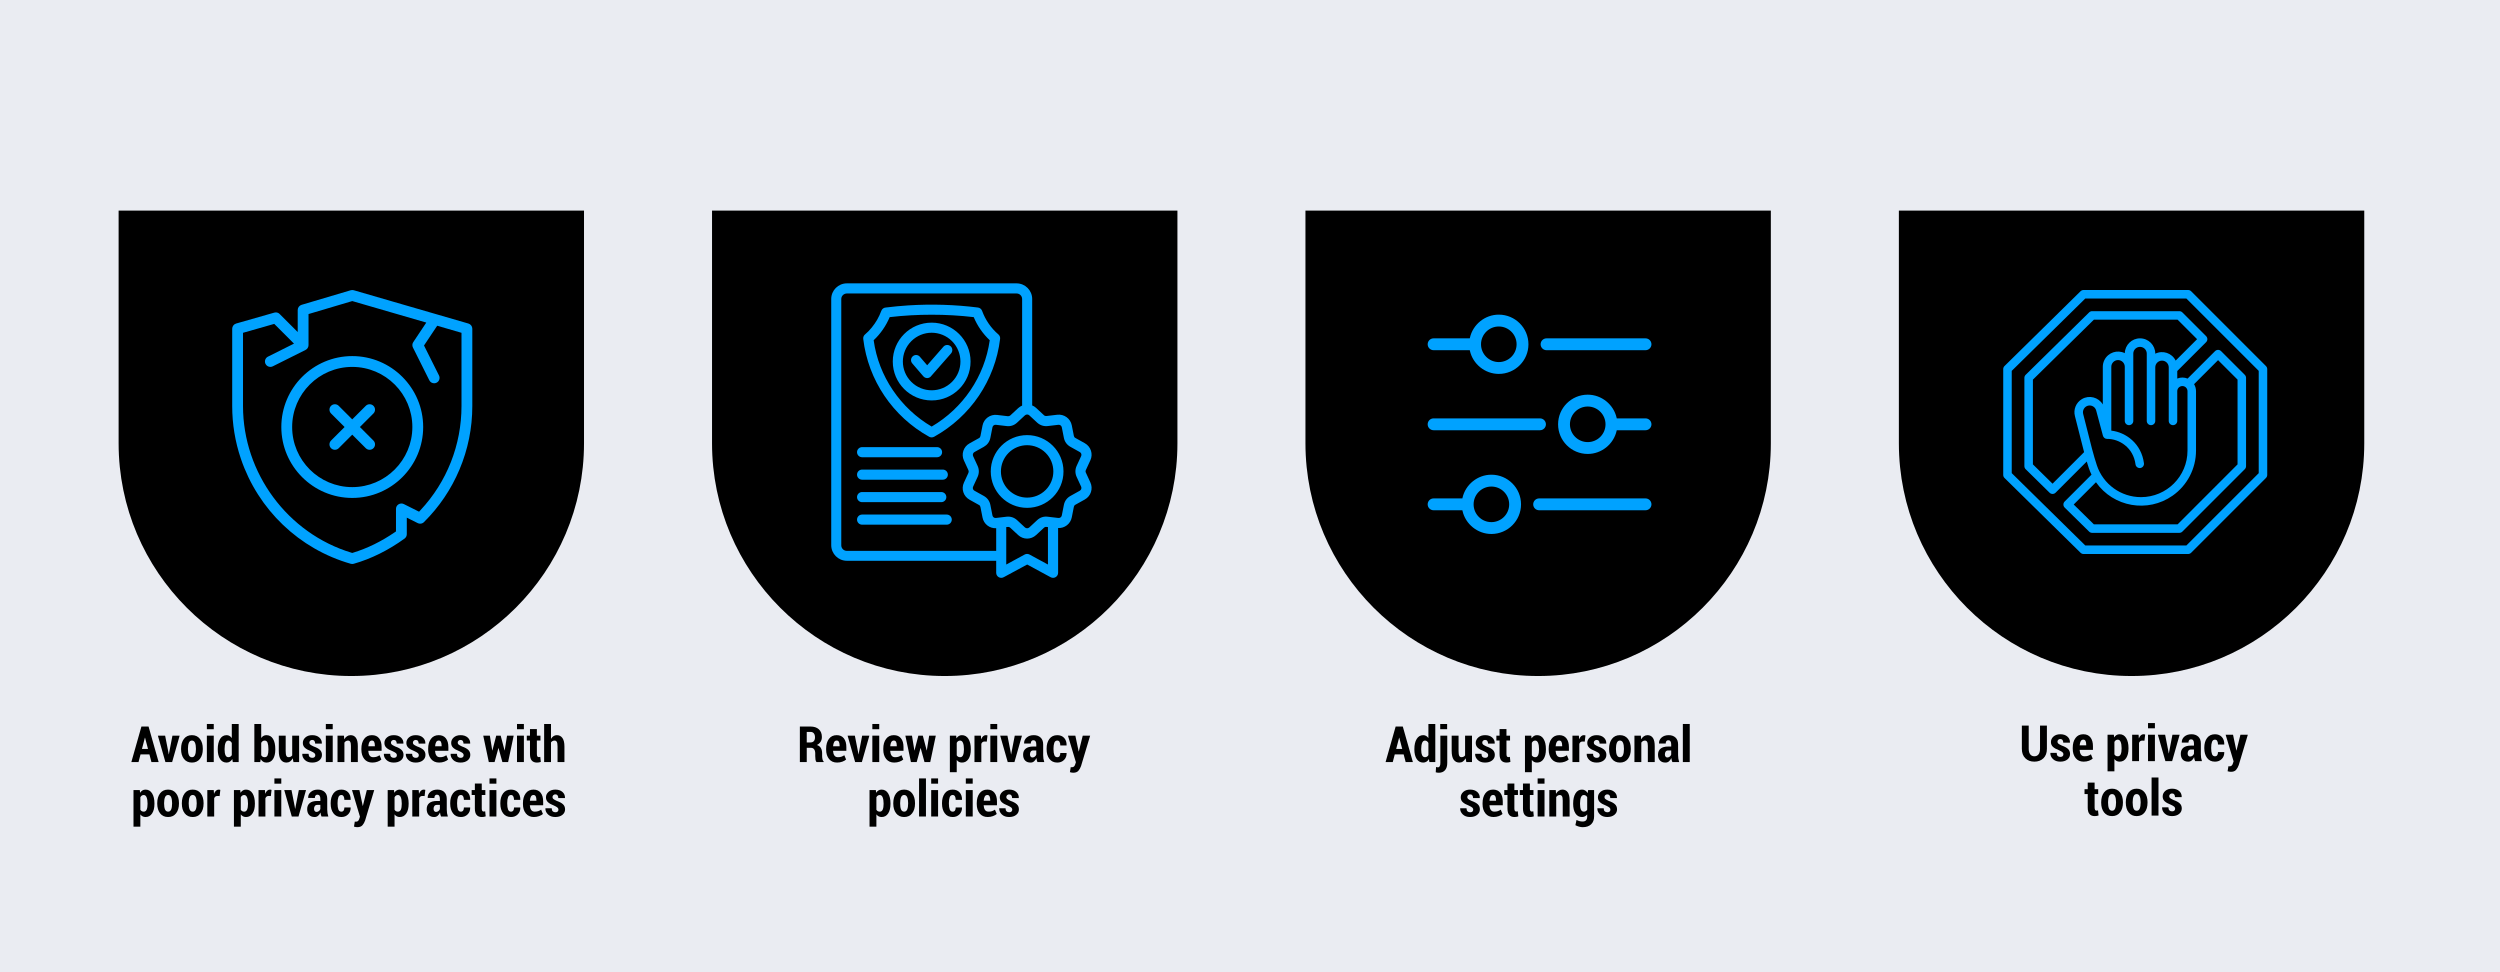 <?xml version="1.0" encoding="UTF-8"?>
<svg id="Layer_1" xmlns="http://www.w3.org/2000/svg" version="1.1" viewBox="0 0 900 350">
  <!-- Generator: Adobe Illustrator 29.6.1, SVG Export Plug-In . SVG Version: 2.1.1 Build 9)  -->
  <defs>
    <style>
      .st0 {
        fill: none;
        stroke: #000;
        stroke-miterlimit: 10;
        stroke-width: .1px;
      }

      .st1 {
        fill: #eaecf2;
      }

      .st2 {
        fill: #00a2ff;
      }

      .st3 {
        display: none;
      }
    </style>
  </defs>
  <rect class="st1" x="0" width="900" height="350"/>
  <g id="Layer_11" data-name="Layer_1" class="st3">
    <g>
      <path class="st0" d="M426.906,217.895h128v128h-128v-128Z"/>
      <path class="st0" d="M426.906,341.895h128"/>
      <path class="st0" d="M426.906,337.895h128"/>
      <path class="st0" d="M426.906,333.895h128"/>
      <path class="st0" d="M426.906,329.895h128"/>
      <path class="st0" d="M426.906,325.895h128"/>
      <path class="st0" d="M426.906,321.895h128"/>
      <path class="st0" d="M426.906,317.895h128"/>
      <path class="st0" d="M426.906,313.895h128"/>
      <path class="st0" d="M426.906,309.895h128"/>
      <path class="st0" d="M426.906,305.895h128"/>
      <path class="st0" d="M426.906,301.895h128"/>
      <path class="st0" d="M426.906,297.895h128"/>
      <path class="st0" d="M426.906,293.895h128"/>
      <path class="st0" d="M426.906,289.895h128"/>
      <path class="st0" d="M426.906,285.895h128"/>
      <path class="st0" d="M426.906,281.895h128"/>
      <path class="st0" d="M426.906,277.895h128"/>
      <path class="st0" d="M426.906,273.895h128"/>
      <path class="st0" d="M426.906,269.895h128"/>
      <path class="st0" d="M426.906,265.895h128"/>
      <path class="st0" d="M426.906,261.895h128"/>
      <path class="st0" d="M426.906,257.895h128"/>
      <path class="st0" d="M426.906,253.895h128"/>
      <path class="st0" d="M426.906,249.895h128"/>
      <path class="st0" d="M426.906,245.895h128"/>
      <path class="st0" d="M426.906,241.895h128"/>
      <path class="st0" d="M426.906,237.895h128"/>
      <path class="st0" d="M426.906,233.895h128"/>
      <path class="st0" d="M426.906,229.895h128"/>
      <path class="st0" d="M426.906,225.895h128"/>
      <path class="st0" d="M426.906,221.895h128"/>
      <path class="st0" d="M550.906,217.895v128"/>
      <path class="st0" d="M546.906,217.895v128"/>
      <path class="st0" d="M542.906,217.895v128"/>
      <path class="st0" d="M538.906,217.895v128"/>
      <path class="st0" d="M534.906,217.895v128"/>
      <path class="st0" d="M530.906,217.895v128"/>
      <path class="st0" d="M526.906,217.895v128"/>
      <path class="st0" d="M522.906,217.895v128"/>
      <path class="st0" d="M518.906,217.895v128"/>
      <path class="st0" d="M514.906,217.895v128"/>
      <path class="st0" d="M510.906,217.895v128"/>
      <path class="st0" d="M506.906,217.895v128"/>
      <path class="st0" d="M502.906,217.895v128"/>
      <path class="st0" d="M498.906,217.895v128"/>
      <path class="st0" d="M494.906,217.895v128"/>
      <path class="st0" d="M490.906,217.895v128"/>
      <path class="st0" d="M486.906,217.895v128"/>
      <path class="st0" d="M482.906,217.895v128"/>
      <path class="st0" d="M478.906,217.895v128"/>
      <path class="st0" d="M474.906,217.895v128"/>
      <path class="st0" d="M470.906,217.895v128"/>
      <path class="st0" d="M466.906,217.895v128"/>
      <path class="st0" d="M462.906,217.895v128"/>
      <path class="st0" d="M458.906,217.895v128"/>
      <path class="st0" d="M454.906,217.895v128"/>
      <path class="st0" d="M450.906,217.895v128"/>
      <path class="st0" d="M446.906,217.895v128"/>
      <path class="st0" d="M442.906,217.895v128"/>
      <path class="st0" d="M438.906,217.895v128"/>
      <path class="st0" d="M434.906,217.895v128"/>
      <path class="st0" d="M430.906,217.895v128"/>
    </g>
  </g>
  <g>
    <path d="M53.791,271.574h-3.199l-.721,2.769h-2.584l3.63-12.797h2.566l3.63,12.797h-2.593l-.729-2.769ZM51.102,269.623h2.18l-1.063-4.061h-.053l-1.063,4.061Z"/>
    <path d="M60.62,270.827l.114.721h.053l.132-.721,1.16-5.994h2.593l-2.707,9.51h-2.417l-2.716-9.51h2.61l1.178,5.994Z"/>
    <path d="M65.19,269.5c0-1.43.341-2.594,1.024-3.494s1.642-1.349,2.878-1.349,2.191.45,2.883,1.349,1.037,2.064,1.037,3.494v.202c0,1.43-.344,2.591-1.033,3.485s-1.645,1.34-2.87,1.34c-1.242,0-2.206-.445-2.892-1.336s-1.028-2.054-1.028-3.489v-.202ZM67.66,269.702c0,.885.11,1.588.33,2.109s.593.782,1.121.782c.504,0,.867-.261,1.09-.782s.334-1.225.334-2.109v-.202c0-.873-.111-1.575-.334-2.105s-.592-.795-1.107-.795-.883.267-1.103.8-.33,1.233-.33,2.101v.202Z"/>
    <path d="M76.95,262.521h-2.479v-1.89h2.479v1.89ZM76.95,274.343h-2.479v-9.51h2.479v9.51Z"/>
    <path d="M78.392,269.641c0-1.494.278-2.698.835-3.612s1.345-1.371,2.364-1.371c.381,0,.725.091,1.033.272s.582.439.822.773v-5.071h2.479v13.711h-2.118l-.185-1.072c-.252.41-.548.722-.888.936s-.727.321-1.16.321c-1.008,0-1.79-.429-2.347-1.288s-.835-1.997-.835-3.415v-.185ZM80.853,269.825c0,.861.105,1.537.316,2.026s.56.734,1.046.734c.27,0,.508-.063.716-.189s.379-.312.514-.558v-4.368c-.135-.27-.308-.48-.519-.633s-.445-.229-.703-.229c-.48,0-.829.278-1.046.835s-.325,1.289-.325,2.197v.185Z"/>
    <path d="M99.107,269.825c0,1.436-.271,2.578-.813,3.428s-1.334,1.274-2.377,1.274c-.457,0-.855-.107-1.195-.321s-.63-.523-.87-.927l-.167,1.063h-2.118v-13.711h2.47v5.045c.229-.328.498-.58.809-.756s.665-.264,1.063-.264c1.049,0,1.844.451,2.386,1.354s.813,2.112.813,3.63v.185ZM96.629,269.641c0-.955-.097-1.699-.29-2.232s-.548-.8-1.063-.8c-.287,0-.535.073-.743.22s-.374.352-.497.615v4.421c.123.24.287.42.492.541s.457.18.756.18c.521,0,.876-.234,1.063-.703s.281-1.154.281-2.057v-.185Z"/>
    <path d="M105.374,272.989c-.252.492-.567.872-.945,1.138s-.816.4-1.314.4c-.855,0-1.528-.343-2.017-1.028s-.734-1.746-.734-3.182v-5.484h2.479v5.502c0,.85.083,1.437.25,1.762s.429.488.787.488c.287,0,.539-.054.756-.163s.401-.268.554-.479v-7.11h2.487v9.51h-2.03l-.272-1.354Z"/>
    <path d="M113.513,271.864c0-.281-.108-.521-.325-.721s-.636-.442-1.257-.729c-.967-.363-1.693-.771-2.18-1.222s-.729-1.031-.729-1.74c0-.773.309-1.433.927-1.978s1.437-.817,2.457-.817c1.066,0,1.917.283,2.553.848s.939,1.279.91,2.14l-.018.053h-2.391c0-.398-.088-.719-.264-.962s-.442-.365-.8-.365c-.287,0-.529.094-.725.281s-.294.416-.294.686c0,.281.097.508.29.681s.615.412,1.266.716c1.002.346,1.748.751,2.237,1.217s.734,1.071.734,1.815c0,.809-.324,1.471-.971,1.986s-1.501.773-2.562.773c-1.107,0-1.983-.316-2.628-.949s-.952-1.351-.923-2.153l.026-.053h2.25c.012.516.135.886.369,1.112s.557.338.967.338c.352,0,.62-.086.804-.259s.277-.406.277-.699Z"/>
    <path d="M119.779,262.521h-2.479v-1.89h2.479v1.89ZM119.779,274.343h-2.479v-9.51h2.479v9.51Z"/>
    <path d="M123.822,264.833l.105,1.327c.27-.475.599-.844.989-1.107s.825-.396,1.305-.396c.809,0,1.443.315,1.903.945s.69,1.619.69,2.966v5.774h-2.479v-5.774c0-.715-.086-1.22-.259-1.516s-.435-.444-.787-.444c-.275,0-.523.064-.743.193s-.406.311-.558.545v6.996h-2.479v-9.51h2.312Z"/>
    <path d="M134.053,274.527c-1.254,0-2.227-.434-2.918-1.301s-1.037-1.983-1.037-3.349v-.36c0-1.436.333-2.604.998-3.507s1.601-1.354,2.808-1.354c1.119,0,1.978.384,2.575,1.151s.896,1.811.896,3.129v1.354h-4.799c.041.703.201,1.263.479,1.679s.708.624,1.288.624c.492,0,.904-.057,1.235-.171s.687-.294,1.068-.541l.642,1.547c-.34.311-.798.571-1.375.782s-1.197.316-1.859.316ZM133.903,266.6c-.416,0-.725.183-.927.549s-.33.869-.382,1.507h2.355v-.22c0-.58-.081-1.031-.242-1.354s-.429-.483-.804-.483Z"/>
    <path d="M142.877,271.864c0-.281-.108-.521-.325-.721s-.636-.442-1.257-.729c-.967-.363-1.693-.771-2.18-1.222s-.729-1.031-.729-1.74c0-.773.309-1.433.927-1.978s1.437-.817,2.457-.817c1.066,0,1.917.283,2.553.848s.939,1.279.91,2.14l-.018.053h-2.391c0-.398-.088-.719-.264-.962s-.442-.365-.8-.365c-.287,0-.529.094-.725.281s-.294.416-.294.686c0,.281.097.508.29.681s.615.412,1.266.716c1.002.346,1.748.751,2.237,1.217s.734,1.071.734,1.815c0,.809-.324,1.471-.971,1.986s-1.501.773-2.562.773c-1.107,0-1.983-.316-2.628-.949s-.952-1.351-.923-2.153l.026-.053h2.25c.012.516.135.886.369,1.112s.557.338.967.338c.352,0,.62-.086.804-.259s.277-.406.277-.699Z"/>
    <path d="M150.778,271.864c0-.281-.108-.521-.325-.721s-.636-.442-1.257-.729c-.967-.363-1.693-.771-2.18-1.222s-.729-1.031-.729-1.74c0-.773.309-1.433.927-1.978s1.437-.817,2.457-.817c1.066,0,1.917.283,2.553.848s.939,1.279.91,2.14l-.018.053h-2.391c0-.398-.088-.719-.264-.962s-.442-.365-.8-.365c-.287,0-.529.094-.725.281s-.294.416-.294.686c0,.281.097.508.29.681s.615.412,1.266.716c1.002.346,1.748.751,2.237,1.217s.734,1.071.734,1.815c0,.809-.324,1.471-.971,1.986s-1.501.773-2.562.773c-1.107,0-1.983-.316-2.628-.949s-.952-1.351-.923-2.153l.026-.053h2.25c.012.516.135.886.369,1.112s.557.338.967.338c.352,0,.62-.086.804-.259s.277-.406.277-.699Z"/>
    <path d="M158.091,274.527c-1.254,0-2.227-.434-2.918-1.301s-1.037-1.983-1.037-3.349v-.36c0-1.436.333-2.604.998-3.507s1.601-1.354,2.808-1.354c1.119,0,1.978.384,2.575,1.151s.896,1.811.896,3.129v1.354h-4.799c.041.703.201,1.263.479,1.679s.708.624,1.288.624c.492,0,.904-.057,1.235-.171s.687-.294,1.068-.541l.642,1.547c-.34.311-.798.571-1.375.782s-1.197.316-1.859.316ZM157.941,266.6c-.416,0-.725.183-.927.549s-.33.869-.382,1.507h2.355v-.22c0-.58-.081-1.031-.242-1.354s-.429-.483-.804-.483Z"/>
    <path d="M166.915,271.864c0-.281-.108-.521-.325-.721s-.636-.442-1.257-.729c-.967-.363-1.693-.771-2.18-1.222s-.729-1.031-.729-1.74c0-.773.309-1.433.927-1.978s1.437-.817,2.457-.817c1.066,0,1.917.283,2.553.848s.939,1.279.91,2.14l-.018.053h-2.391c0-.398-.088-.719-.264-.962s-.442-.365-.8-.365c-.287,0-.529.094-.725.281s-.294.416-.294.686c0,.281.097.508.29.681s.615.412,1.266.716c1.002.346,1.748.751,2.237,1.217s.734,1.071.734,1.815c0,.809-.324,1.471-.971,1.986s-1.501.773-2.562.773c-1.107,0-1.983-.316-2.628-.949s-.952-1.351-.923-2.153l.026-.053h2.25c.012.516.135.886.369,1.112s.557.338.967.338c.352,0,.62-.086.804-.259s.277-.406.277-.699Z"/>
    <path d="M181.637,270.133h.053l.844-5.3h2.391l-2.004,9.51h-2.065l-1.38-5.019h-.053l-1.38,5.019h-2.074l-2.004-9.51h2.382l.861,5.326h.053l1.38-5.326h1.608l1.389,5.3Z"/>
    <path d="M188.598,262.521h-2.479v-1.89h2.479v1.89ZM188.598,274.343h-2.479v-9.51h2.479v9.51Z"/>
    <path d="M193.273,262.469v2.364h1.292v1.767h-1.292v4.843c0,.404.059.691.176.861s.278.255.483.255c.117,0,.214-.007.29-.022s.17-.04.281-.075l.193,1.828c-.234.082-.458.142-.672.18s-.456.057-.725.057c-.809,0-1.428-.246-1.859-.738s-.646-1.269-.646-2.329v-4.86h-1.151v-1.767h1.151v-2.364h2.479Z"/>
    <path d="M198.362,265.984c.252-.422.555-.749.91-.98s.746-.347,1.173-.347c.85,0,1.521.334,2.013,1.002s.738,1.696.738,3.085v5.599h-2.479v-5.616c0-.785-.086-1.334-.259-1.648s-.441-.47-.804-.47c-.287,0-.538.057-.751.171s-.394.277-.541.488v7.075h-2.47v-13.711h2.47v5.353Z"/>
    <path d="M55.597,289.425c0,1.418-.28,2.556-.839,3.415s-1.343,1.288-2.351,1.288c-.404,0-.762-.081-1.072-.242s-.58-.397-.809-.708v4.421h-2.47v-13.166h2.268l.105.976c.234-.369.513-.653.835-.853s.697-.299,1.125-.299c1.02,0,1.809.457,2.369,1.371s.839,2.118.839,3.612v.185ZM53.118,289.241c0-.908-.111-1.641-.334-2.197s-.568-.835-1.037-.835c-.281,0-.524.072-.729.215s-.369.344-.492.602v4.482c.123.223.287.393.492.51s.451.176.738.176c.48,0,.828-.245,1.042-.734s.321-1.167.321-2.035v-.185Z"/>
    <path d="M56.607,289.1c0-1.43.341-2.594,1.024-3.494s1.642-1.349,2.878-1.349,2.191.45,2.883,1.349,1.037,2.064,1.037,3.494v.202c0,1.43-.344,2.591-1.033,3.485s-1.645,1.34-2.87,1.34c-1.242,0-2.206-.445-2.892-1.336s-1.028-2.054-1.028-3.489v-.202ZM59.077,289.302c0,.885.11,1.588.33,2.109s.593.782,1.121.782c.504,0,.867-.261,1.09-.782s.334-1.225.334-2.109v-.202c0-.873-.111-1.575-.334-2.105s-.592-.795-1.107-.795-.883.267-1.103.8-.33,1.233-.33,2.101v.202Z"/>
    <path d="M65.467,289.1c0-1.43.341-2.594,1.024-3.494s1.642-1.349,2.878-1.349,2.191.45,2.883,1.349,1.037,2.064,1.037,3.494v.202c0,1.43-.344,2.591-1.033,3.485s-1.645,1.34-2.87,1.34c-1.242,0-2.206-.445-2.892-1.336s-1.028-2.054-1.028-3.489v-.202ZM67.937,289.302c0,.885.11,1.588.33,2.109s.593.782,1.121.782c.504,0,.867-.261,1.09-.782s.334-1.225.334-2.109v-.202c0-.873-.111-1.575-.334-2.105s-.592-.795-1.107-.795-.883.267-1.103.8-.33,1.233-.33,2.101v.202Z"/>
    <path d="M79.063,286.578l-.844-.026c-.275,0-.505.073-.69.22s-.327.352-.426.615v6.557h-2.47v-9.51h2.312l.097,1.345c.182-.48.415-.854.699-1.121s.611-.4.98-.4c.111,0,.214.01.308.031s.19.045.29.075l-.255,2.215Z"/>
    <path d="M91.755,289.425c0,1.418-.28,2.556-.839,3.415s-1.343,1.288-2.351,1.288c-.404,0-.762-.081-1.072-.242s-.58-.397-.809-.708v4.421h-2.47v-13.166h2.268l.105.976c.234-.369.513-.653.835-.853s.697-.299,1.125-.299c1.02,0,1.809.457,2.369,1.371s.839,2.118.839,3.612v.185ZM89.276,289.241c0-.908-.111-1.641-.334-2.197s-.568-.835-1.037-.835c-.281,0-.524.072-.729.215s-.369.344-.492.602v4.482c.123.223.287.393.492.51s.451.176.738.176c.48,0,.828-.245,1.042-.734s.321-1.167.321-2.035v-.185Z"/>
    <path d="M97.503,286.578l-.844-.026c-.275,0-.505.073-.69.22s-.327.352-.426.615v6.557h-2.47v-9.51h2.312l.097,1.345c.182-.48.415-.854.699-1.121s.611-.4.98-.4c.111,0,.214.01.308.031s.19.045.29.075l-.255,2.215Z"/>
    <path d="M101.265,282.122h-2.479v-1.89h2.479v1.89ZM101.265,293.943h-2.479v-9.51h2.479v9.51Z"/>
    <path d="M106.116,290.427l.114.721h.053l.132-.721,1.16-5.994h2.593l-2.707,9.51h-2.417l-2.716-9.51h2.61l1.178,5.994Z"/>
    <path d="M115.74,293.943c-.094-.211-.171-.439-.233-.686s-.107-.498-.136-.756c-.211.475-.488.864-.831,1.169s-.763.457-1.261.457c-.867,0-1.534-.253-2-.76s-.699-1.203-.699-2.087c0-.926.306-1.645.918-2.158s1.528-.769,2.747-.769h1.081v-.791c0-.475-.088-.839-.264-1.094s-.437-.382-.782-.382c-.305,0-.536.103-.694.308s-.237.498-.237.879l-2.391-.009-.018-.053c-.035-.82.272-1.518.923-2.092s1.509-.861,2.575-.861c1.002,0,1.813.287,2.435.861s.932,1.395.932,2.461v3.902c0,.445.032.867.097,1.266s.164.797.299,1.195h-2.461ZM113.921,292.291c.328,0,.621-.101.879-.303s.434-.447.527-.734v-1.494h-1.081c-.416,0-.719.135-.91.404s-.286.609-.286,1.02c0,.328.079.595.237.8s.369.308.633.308Z"/>
    <path d="M122.903,292.194c.352,0,.618-.13.8-.391s.272-.634.272-1.121h2.241l.026.053c.018.99-.292,1.803-.927,2.439s-1.44.954-2.413.954c-1.242,0-2.196-.447-2.861-1.34s-.998-2.049-.998-3.467v-.255c0-1.406.333-2.559.998-3.458s1.616-1.349,2.852-1.349c1.031,0,1.852.33,2.461.989s.905,1.548.888,2.667l-.018.044h-2.25c0-.527-.091-.952-.272-1.274s-.451-.483-.809-.483c-.516,0-.873.262-1.072.787s-.299,1.217-.299,2.079v.255c0,.885.1,1.585.299,2.101s.56.773,1.081.773Z"/>
    <path d="M130.576,290.102v.026h.053l1.424-5.695h2.663l-3.278,10.942c-.24.686-.562,1.258-.967,1.718s-1.022.69-1.854.69c-.199,0-.376-.016-.532-.048s-.374-.083-.655-.154l.299-1.819c.064.012.127.023.189.035s.122.018.18.018c.363,0,.64-.1.831-.299s.33-.46.417-.782l.237-.729-2.865-9.571h2.663l1.195,5.669Z"/>
    <path d="M147.108,289.425c0,1.418-.28,2.556-.839,3.415s-1.343,1.288-2.351,1.288c-.404,0-.762-.081-1.072-.242s-.58-.397-.809-.708v4.421h-2.47v-13.166h2.268l.105.976c.234-.369.513-.653.835-.853s.697-.299,1.125-.299c1.02,0,1.809.457,2.369,1.371s.839,2.118.839,3.612v.185ZM144.63,289.241c0-.908-.111-1.641-.334-2.197s-.568-.835-1.037-.835c-.281,0-.524.072-.729.215s-.369.344-.492.602v4.482c.123.223.287.393.492.51s.451.176.738.176c.48,0,.828-.245,1.042-.734s.321-1.167.321-2.035v-.185Z"/>
    <path d="M152.856,286.578l-.844-.026c-.275,0-.505.073-.69.22s-.327.352-.426.615v6.557h-2.47v-9.51h2.312l.097,1.345c.182-.48.415-.854.699-1.121s.611-.4.98-.4c.111,0,.214.01.308.031s.19.045.29.075l-.255,2.215Z"/>
    <path d="M158.771,293.943c-.094-.211-.171-.439-.233-.686s-.107-.498-.136-.756c-.211.475-.488.864-.831,1.169s-.763.457-1.261.457c-.867,0-1.534-.253-2-.76s-.699-1.203-.699-2.087c0-.926.306-1.645.918-2.158s1.528-.769,2.747-.769h1.081v-.791c0-.475-.088-.839-.264-1.094s-.437-.382-.782-.382c-.305,0-.536.103-.694.308s-.237.498-.237.879l-2.391-.009-.018-.053c-.035-.82.272-1.518.923-2.092s1.509-.861,2.575-.861c1.002,0,1.813.287,2.435.861s.932,1.395.932,2.461v3.902c0,.445.032.867.097,1.266s.164.797.299,1.195h-2.461ZM156.952,292.291c.328,0,.621-.101.879-.303s.434-.447.527-.734v-1.494h-1.081c-.416,0-.719.135-.91.404s-.286.609-.286,1.02c0,.328.079.595.237.8s.369.308.633.308Z"/>
    <path d="M165.935,292.194c.352,0,.618-.13.8-.391s.272-.634.272-1.121h2.241l.026.053c.018.99-.292,1.803-.927,2.439s-1.44.954-2.413.954c-1.242,0-2.196-.447-2.861-1.34s-.998-2.049-.998-3.467v-.255c0-1.406.333-2.559.998-3.458s1.616-1.349,2.852-1.349c1.031,0,1.852.33,2.461.989s.905,1.548.888,2.667l-.018.044h-2.25c0-.527-.091-.952-.272-1.274s-.451-.483-.809-.483c-.516,0-.873.262-1.072.787s-.299,1.217-.299,2.079v.255c0,.885.1,1.585.299,2.101s.56.773,1.081.773Z"/>
    <path d="M173.432,282.069v2.364h1.292v1.767h-1.292v4.843c0,.404.059.691.176.861s.278.255.483.255c.117,0,.214-.007.29-.022s.17-.04.281-.075l.193,1.828c-.234.082-.458.142-.672.18s-.456.057-.725.057c-.809,0-1.428-.246-1.859-.738s-.646-1.269-.646-2.329v-4.86h-1.151v-1.767h1.151v-2.364h2.479Z"/>
    <path d="M178.705,282.122h-2.479v-1.89h2.479v1.89ZM178.705,293.943h-2.479v-9.51h2.479v9.51Z"/>
    <path d="M183.979,292.194c.352,0,.618-.13.8-.391s.272-.634.272-1.121h2.241l.026.053c.018.99-.292,1.803-.927,2.439s-1.44.954-2.413.954c-1.242,0-2.196-.447-2.861-1.34s-.998-2.049-.998-3.467v-.255c0-1.406.333-2.559.998-3.458s1.616-1.349,2.852-1.349c1.031,0,1.852.33,2.461.989s.905,1.548.888,2.667l-.018.044h-2.25c0-.527-.091-.952-.272-1.274s-.451-.483-.809-.483c-.516,0-.873.262-1.072.787s-.299,1.217-.299,2.079v.255c0,.885.1,1.585.299,2.101s.56.773,1.081.773Z"/>
    <path d="M192.214,294.127c-1.254,0-2.227-.434-2.918-1.301s-1.037-1.983-1.037-3.349v-.36c0-1.436.333-2.604.998-3.507s1.601-1.354,2.808-1.354c1.119,0,1.978.384,2.575,1.151s.896,1.811.896,3.129v1.354h-4.799c.041.703.201,1.263.479,1.679s.708.624,1.288.624c.492,0,.904-.057,1.235-.171s.687-.294,1.068-.541l.642,1.547c-.34.311-.798.571-1.375.782s-1.197.316-1.859.316ZM192.064,286.2c-.416,0-.725.183-.927.549s-.33.869-.382,1.507h2.355v-.22c0-.58-.081-1.031-.242-1.354s-.429-.483-.804-.483Z"/>
    <path d="M201.038,291.464c0-.281-.108-.521-.325-.721s-.636-.442-1.257-.729c-.967-.363-1.693-.771-2.18-1.222s-.729-1.031-.729-1.74c0-.773.309-1.433.927-1.978s1.437-.817,2.457-.817c1.066,0,1.917.283,2.553.848s.939,1.279.91,2.14l-.018.053h-2.391c0-.398-.088-.719-.264-.962s-.442-.365-.8-.365c-.287,0-.529.094-.725.281s-.294.416-.294.686c0,.281.097.508.29.681s.615.412,1.266.716c1.002.346,1.748.751,2.237,1.217s.734,1.071.734,1.815c0,.809-.324,1.471-.971,1.986s-1.501.773-2.562.773c-1.107,0-1.983-.316-2.628-.949s-.952-1.351-.923-2.153l.026-.053h2.25c.012.516.135.886.369,1.112s.557.338.967.338c.352,0,.62-.086.804-.259s.277-.406.277-.699Z"/>
  </g>
  <g>
    <path d="M290.43,269.209v5.133h-2.479v-12.788h3.832c1.271,0,2.272.331,3.001.993s1.094,1.585,1.094,2.769c0,.662-.154,1.236-.461,1.723s-.751.873-1.332,1.16c.668.223,1.148.592,1.441,1.107s.439,1.16.439,1.934v.932c0,.357.041.732.123,1.125s.229.68.439.861v.185h-2.566c-.205-.188-.335-.494-.391-.918s-.083-.848-.083-1.27v-.896c0-.65-.135-1.154-.404-1.512s-.656-.536-1.16-.536h-1.494ZM290.43,267.276h1.336c.533,0,.939-.16,1.217-.479s.417-.772.417-1.358c0-.598-.138-1.072-.413-1.424s-.677-.527-1.204-.527h-1.354v3.788Z"/>
    <path d="M301.363,274.527c-1.254,0-2.227-.434-2.918-1.301s-1.037-1.983-1.037-3.349v-.36c0-1.436.333-2.604.998-3.507s1.601-1.354,2.808-1.354c1.119,0,1.978.384,2.575,1.151s.896,1.811.896,3.129v1.354h-4.799c.041.703.201,1.263.479,1.679s.708.624,1.288.624c.492,0,.904-.057,1.235-.171s.687-.294,1.068-.541l.642,1.547c-.34.311-.798.571-1.375.782s-1.197.316-1.859.316ZM301.214,266.599c-.416,0-.725.183-.927.549s-.33.869-.382,1.507h2.355v-.22c0-.58-.081-1.031-.242-1.354s-.429-.483-.804-.483Z"/>
    <path d="M308.922,270.827l.114.721h.053l.132-.721,1.16-5.994h2.593l-2.707,9.51h-2.417l-2.716-9.51h2.61l1.178,5.994Z"/>
    <path d="M316.524,262.521h-2.479v-1.89h2.479v1.89ZM316.524,274.342h-2.479v-9.51h2.479v9.51Z"/>
    <path d="M321.938,274.527c-1.254,0-2.227-.434-2.918-1.301s-1.037-1.983-1.037-3.349v-.36c0-1.436.333-2.604.998-3.507s1.601-1.354,2.808-1.354c1.119,0,1.978.384,2.575,1.151s.896,1.811.896,3.129v1.354h-4.799c.041.703.201,1.263.479,1.679s.708.624,1.288.624c.492,0,.904-.057,1.235-.171s.687-.294,1.068-.541l.642,1.547c-.34.311-.798.571-1.375.782s-1.197.316-1.859.316ZM321.789,266.599c-.416,0-.725.183-.927.549s-.33.869-.382,1.507h2.355v-.22c0-.58-.081-1.031-.242-1.354s-.429-.483-.804-.483Z"/>
    <path d="M333.602,270.132h.053l.844-5.3h2.391l-2.004,9.51h-2.065l-1.38-5.019h-.053l-1.38,5.019h-2.074l-2.004-9.51h2.382l.861,5.326h.053l1.38-5.326h1.608l1.389,5.3Z"/>
    <path d="M349.492,269.825c0,1.418-.28,2.556-.839,3.415s-1.343,1.288-2.351,1.288c-.404,0-.762-.081-1.072-.242s-.58-.397-.809-.708v4.421h-2.47v-13.166h2.268l.105.976c.234-.369.513-.653.835-.853s.697-.299,1.125-.299c1.02,0,1.809.457,2.369,1.371s.839,2.118.839,3.612v.185ZM347.014,269.64c0-.908-.111-1.641-.334-2.197s-.568-.835-1.037-.835c-.281,0-.524.072-.729.215s-.369.344-.492.602v4.482c.123.223.287.393.492.51s.451.176.738.176c.48,0,.828-.245,1.042-.734s.321-1.167.321-2.035v-.185Z"/>
    <path d="M355.24,266.977l-.844-.026c-.275,0-.505.073-.69.22s-.327.352-.426.615v6.557h-2.47v-9.51h2.312l.097,1.345c.182-.48.415-.854.699-1.121s.611-.4.98-.4c.111,0,.214.01.308.031s.19.045.29.075l-.255,2.215Z"/>
    <path d="M359.002,262.521h-2.479v-1.89h2.479v1.89ZM359.002,274.342h-2.479v-9.51h2.479v9.51Z"/>
    <path d="M363.854,270.827l.114.721h.053l.132-.721,1.16-5.994h2.593l-2.707,9.51h-2.417l-2.716-9.51h2.61l1.178,5.994Z"/>
    <path d="M373.478,274.342c-.094-.211-.171-.439-.233-.686s-.107-.498-.136-.756c-.211.475-.488.864-.831,1.169s-.763.457-1.261.457c-.867,0-1.534-.253-2-.76s-.699-1.203-.699-2.087c0-.926.306-1.645.918-2.158s1.528-.769,2.747-.769h1.081v-.791c0-.475-.088-.839-.264-1.094s-.437-.382-.782-.382c-.305,0-.536.103-.694.308s-.237.498-.237.879l-2.391-.009-.018-.053c-.035-.82.272-1.518.923-2.092s1.509-.861,2.575-.861c1.002,0,1.813.287,2.435.861s.932,1.395.932,2.461v3.902c0,.445.032.867.097,1.266s.164.797.299,1.195h-2.461ZM371.658,272.69c.328,0,.621-.101.879-.303s.434-.447.527-.734v-1.494h-1.081c-.416,0-.719.135-.91.404s-.286.609-.286,1.02c0,.328.079.595.237.8s.369.308.633.308Z"/>
    <path d="M380.641,272.593c.352,0,.618-.13.8-.391s.272-.634.272-1.121h2.241l.026.053c.018.99-.292,1.803-.927,2.439s-1.44.954-2.413.954c-1.242,0-2.196-.447-2.861-1.34s-.998-2.049-.998-3.467v-.255c0-1.406.333-2.559.998-3.458s1.616-1.349,2.852-1.349c1.031,0,1.852.33,2.461.989s.905,1.548.888,2.667l-.018.044h-2.25c0-.527-.091-.952-.272-1.274s-.451-.483-.809-.483c-.516,0-.873.262-1.072.787s-.299,1.217-.299,2.079v.255c0,.885.1,1.585.299,2.101s.56.773,1.081.773Z"/>
    <path d="M388.313,270.501v.026h.053l1.424-5.695h2.663l-3.278,10.942c-.24.686-.562,1.258-.967,1.718s-1.022.69-1.854.69c-.199,0-.376-.016-.532-.048s-.374-.083-.655-.154l.299-1.819c.064.012.127.023.189.035s.122.018.18.018c.363,0,.64-.1.831-.299s.33-.46.417-.782l.237-.729-2.865-9.571h2.663l1.195,5.669Z"/>
    <path d="M320.572,289.425c0,1.418-.28,2.556-.839,3.415s-1.343,1.288-2.351,1.288c-.404,0-.762-.081-1.072-.242s-.58-.397-.809-.708v4.421h-2.47v-13.166h2.268l.105.976c.234-.369.513-.653.835-.853s.697-.299,1.125-.299c1.02,0,1.809.457,2.369,1.371s.839,2.118.839,3.612v.185ZM318.093,289.24c0-.908-.111-1.641-.334-2.197s-.568-.835-1.037-.835c-.281,0-.524.072-.729.215s-.369.344-.492.602v4.482c.123.223.287.393.492.51s.451.176.738.176c.48,0,.828-.245,1.042-.734s.321-1.167.321-2.035v-.185Z"/>
    <path d="M321.583,289.1c0-1.43.341-2.594,1.024-3.494s1.642-1.349,2.878-1.349,2.191.45,2.883,1.349,1.037,2.064,1.037,3.494v.202c0,1.43-.344,2.591-1.033,3.485s-1.645,1.34-2.87,1.34c-1.242,0-2.206-.445-2.892-1.336s-1.028-2.054-1.028-3.489v-.202ZM324.052,289.302c0,.885.11,1.588.33,2.109s.593.782,1.121.782c.504,0,.867-.261,1.09-.782s.334-1.225.334-2.109v-.202c0-.873-.111-1.575-.334-2.105s-.592-.795-1.107-.795-.883.267-1.103.8-.33,1.233-.33,2.101v.202Z"/>
    <path d="M333.342,293.942h-2.479v-13.711h2.479v13.711Z"/>
    <path d="M337.71,282.121h-2.479v-1.89h2.479v1.89ZM337.71,293.942h-2.479v-9.51h2.479v9.51Z"/>
    <path d="M342.984,292.193c.352,0,.618-.13.8-.391s.272-.634.272-1.121h2.241l.026.053c.018.99-.292,1.803-.927,2.439s-1.44.954-2.413.954c-1.242,0-2.196-.447-2.861-1.34s-.998-2.049-.998-3.467v-.255c0-1.406.333-2.559.998-3.458s1.616-1.349,2.852-1.349c1.031,0,1.852.33,2.461.989s.905,1.548.888,2.667l-.018.044h-2.25c0-.527-.091-.952-.272-1.274s-.451-.483-.809-.483c-.516,0-.873.262-1.072.787s-.299,1.217-.299,2.079v.255c0,.885.1,1.585.299,2.101s.56.773,1.081.773Z"/>
    <path d="M350.173,282.121h-2.479v-1.89h2.479v1.89ZM350.173,293.942h-2.479v-9.51h2.479v9.51Z"/>
    <path d="M355.587,294.127c-1.254,0-2.227-.434-2.918-1.301s-1.037-1.983-1.037-3.349v-.36c0-1.436.333-2.604.998-3.507s1.601-1.354,2.808-1.354c1.119,0,1.978.384,2.575,1.151s.896,1.811.896,3.129v1.354h-4.799c.041.703.201,1.263.479,1.679s.708.624,1.288.624c.492,0,.904-.057,1.235-.171s.687-.294,1.068-.541l.642,1.547c-.34.311-.798.571-1.375.782s-1.197.316-1.859.316ZM355.438,286.199c-.416,0-.725.183-.927.549s-.33.869-.382,1.507h2.355v-.22c0-.58-.081-1.031-.242-1.354s-.429-.483-.804-.483Z"/>
    <path d="M364.412,291.464c0-.281-.108-.521-.325-.721s-.636-.442-1.257-.729c-.967-.363-1.693-.771-2.18-1.222s-.729-1.031-.729-1.74c0-.773.309-1.433.927-1.978s1.437-.817,2.457-.817c1.066,0,1.917.283,2.553.848s.939,1.279.91,2.14l-.018.053h-2.391c0-.398-.088-.719-.264-.962s-.442-.365-.8-.365c-.287,0-.529.094-.725.281s-.294.416-.294.686c0,.281.097.508.29.681s.615.412,1.266.716c1.002.346,1.748.751,2.237,1.217s.734,1.071.734,1.815c0,.809-.324,1.471-.971,1.986s-1.501.773-2.562.773c-1.107,0-1.983-.316-2.628-.949s-.952-1.351-.923-2.153l.026-.053h2.25c.012.516.135.886.369,1.112s.557.338.967.338c.352,0,.62-.086.804-.259s.277-.406.277-.699Z"/>
  </g>
  <g>
    <path d="M505.313,271.574h-3.199l-.721,2.769h-2.584l3.63-12.797h2.566l3.63,12.797h-2.593l-.729-2.769ZM502.624,269.623h2.18l-1.063-4.061h-.053l-1.063,4.061Z"/>
    <path d="M509.172,269.64c0-1.494.278-2.698.835-3.612s1.345-1.371,2.364-1.371c.381,0,.725.091,1.032.272s.582.439.822.773v-5.071h2.479v13.711h-2.118l-.185-1.072c-.252.41-.548.722-.888.936s-.727.321-1.16.321c-1.008,0-1.79-.429-2.347-1.288s-.835-1.997-.835-3.415v-.185ZM511.633,269.825c0,.861.105,1.537.316,2.026s.56.734,1.046.734c.27,0,.508-.063.716-.189s.38-.312.515-.558v-4.368c-.135-.27-.308-.48-.519-.633s-.445-.229-.703-.229c-.48,0-.829.278-1.046.835s-.325,1.289-.325,2.197v.185Z"/>
    <path d="M521.011,264.833v9.835c0,1.119-.267,1.985-.8,2.597s-1.271.918-2.215.918c-.205,0-.393-.013-.562-.04s-.36-.066-.571-.119l.114-1.907c.135.035.255.063.36.083s.223.031.352.031c.264,0,.47-.132.619-.396s.225-.653.225-1.169v-9.835h2.479ZM520.967,262.503h-2.487v-1.872h2.487v1.872Z"/>
    <path d="M527.611,272.989c-.252.492-.567.872-.945,1.138s-.815.4-1.313.4c-.855,0-1.528-.343-2.018-1.028s-.733-1.746-.733-3.182v-5.484h2.479v5.502c0,.85.083,1.437.25,1.762s.43.488.787.488c.287,0,.539-.054.756-.163s.401-.268.554-.479v-7.11h2.487v9.51h-2.03l-.272-1.354Z"/>
    <path d="M535.75,271.864c0-.281-.108-.521-.325-.721s-.636-.442-1.257-.729c-.967-.363-1.693-.771-2.18-1.222s-.729-1.031-.729-1.74c0-.773.309-1.433.927-1.978s1.438-.817,2.457-.817c1.066,0,1.917.283,2.553.848s.939,1.279.91,2.14l-.018.053h-2.391c0-.398-.088-.719-.264-.962s-.442-.365-.8-.365c-.287,0-.529.094-.726.281s-.294.416-.294.686c0,.281.097.508.29.681s.615.412,1.266.716c1.002.346,1.747.751,2.236,1.217s.734,1.071.734,1.815c0,.809-.324,1.471-.972,1.986s-1.501.773-2.562.773c-1.107,0-1.983-.316-2.628-.949s-.952-1.351-.923-2.153l.026-.053h2.25c.012.516.135.886.369,1.112s.557.338.967.338c.352,0,.619-.086.804-.259s.277-.406.277-.699Z"/>
    <path d="M542.324,262.468v2.364h1.292v1.767h-1.292v4.843c0,.404.059.691.176.861s.278.255.483.255c.117,0,.214-.007.29-.022s.17-.04.281-.075l.193,1.828c-.234.082-.459.142-.673.18s-.455.057-.725.057c-.809,0-1.429-.246-1.859-.738s-.646-1.269-.646-2.329v-4.86h-1.151v-1.767h1.151v-2.364h2.479Z"/>
    <path d="M556.527,269.825c0,1.418-.28,2.556-.84,3.415s-1.343,1.288-2.351,1.288c-.404,0-.762-.081-1.072-.242s-.58-.397-.809-.708v4.421h-2.47v-13.166h2.268l.105.976c.234-.369.513-.653.835-.853s.697-.299,1.125-.299c1.02,0,1.809.457,2.368,1.371s.84,2.118.84,3.612v.185ZM554.049,269.64c0-.908-.111-1.641-.334-2.197s-.568-.835-1.037-.835c-.281,0-.524.072-.729.215s-.369.344-.492.602v4.482c.123.223.287.393.492.51s.451.176.738.176c.48,0,.827-.245,1.041-.734s.321-1.167.321-2.035v-.185Z"/>
    <path d="M561.484,274.527c-1.254,0-2.227-.434-2.918-1.301s-1.037-1.983-1.037-3.349v-.36c0-1.436.332-2.604.997-3.507s1.602-1.354,2.809-1.354c1.119,0,1.978.384,2.575,1.151s.896,1.811.896,3.129v1.354h-4.799c.041.703.2,1.263.479,1.679s.708.624,1.288.624c.492,0,.903-.057,1.234-.171s.688-.294,1.068-.541l.642,1.547c-.34.311-.799.571-1.376.782s-1.196.316-1.858.316ZM561.335,266.599c-.416,0-.726.183-.928.549s-.329.869-.382,1.507h2.355v-.22c0-.58-.081-1.031-.242-1.354s-.429-.483-.804-.483Z"/>
    <path d="M570.511,266.977l-.844-.026c-.275,0-.506.073-.69.22s-.326.352-.426.615v6.557h-2.47v-9.51h2.312l.097,1.345c.182-.48.414-.854.698-1.121s.611-.4.98-.4c.111,0,.214.01.308.031s.19.045.29.075l-.255,2.215Z"/>
    <path d="M575.907,271.864c0-.281-.108-.521-.325-.721s-.636-.442-1.257-.729c-.967-.363-1.693-.771-2.18-1.222s-.729-1.031-.729-1.74c0-.773.309-1.433.927-1.978s1.438-.817,2.457-.817c1.066,0,1.917.283,2.553.848s.939,1.279.91,2.14l-.018.053h-2.391c0-.398-.088-.719-.264-.962s-.442-.365-.8-.365c-.287,0-.529.094-.726.281s-.294.416-.294.686c0,.281.097.508.29.681s.615.412,1.266.716c1.002.346,1.747.751,2.236,1.217s.734,1.071.734,1.815c0,.809-.324,1.471-.972,1.986s-1.501.773-2.562.773c-1.107,0-1.983-.316-2.628-.949s-.952-1.351-.923-2.153l.026-.053h2.25c.012.516.135.886.369,1.112s.557.338.967.338c.352,0,.619-.086.804-.259s.277-.406.277-.699Z"/>
    <path d="M579.273,269.5c0-1.43.341-2.594,1.023-3.494s1.643-1.349,2.879-1.349,2.191.45,2.883,1.349,1.037,2.064,1.037,3.494v.202c0,1.43-.345,2.591-1.033,3.485s-1.645,1.34-2.869,1.34c-1.242,0-2.206-.445-2.892-1.336s-1.028-2.054-1.028-3.489v-.202ZM581.743,269.702c0,.885.109,1.588.329,2.109s.594.782,1.121.782c.504,0,.867-.261,1.09-.782s.334-1.225.334-2.109v-.202c0-.873-.111-1.575-.334-2.105s-.592-.795-1.107-.795-.884.267-1.104.8-.329,1.233-.329,2.101v.202Z"/>
    <path d="M590.708,264.833l.105,1.327c.27-.475.599-.844.988-1.107s.825-.396,1.306-.396c.809,0,1.442.315,1.902.945s.69,1.619.69,2.966v5.774h-2.479v-5.774c0-.715-.087-1.22-.26-1.516s-.435-.444-.786-.444c-.275,0-.523.064-.743.193s-.405.311-.558.545v6.996h-2.479v-9.51h2.312Z"/>
    <path d="M602.046,274.342c-.094-.211-.172-.439-.233-.686s-.106-.498-.136-.756c-.211.475-.488.864-.831,1.169s-.763.457-1.261.457c-.867,0-1.534-.253-2-.76s-.698-1.203-.698-2.087c0-.926.306-1.645.918-2.158s1.528-.769,2.747-.769h1.081v-.791c0-.475-.088-.839-.264-1.094s-.437-.382-.782-.382c-.305,0-.536.103-.694.308s-.237.498-.237.879l-2.391-.009-.018-.053c-.035-.82.272-1.518.923-2.092s1.509-.861,2.575-.861c1.002,0,1.813.287,2.435.861s.932,1.395.932,2.461v3.902c0,.445.032.867.097,1.266s.164.797.299,1.195h-2.461ZM600.227,272.69c.328,0,.621-.101.879-.303s.434-.447.527-.734v-1.494h-1.081c-.416,0-.72.135-.91.404s-.285.609-.285,1.02c0,.328.079.595.237.8s.369.308.633.308Z"/>
    <path d="M608.304,274.342h-2.479v-13.711h2.479v13.711Z"/>
    <path d="M530.362,291.464c0-.281-.108-.521-.325-.721s-.636-.442-1.257-.729c-.967-.363-1.693-.771-2.18-1.222s-.729-1.031-.729-1.74c0-.773.309-1.433.927-1.978s1.438-.817,2.457-.817c1.066,0,1.917.283,2.553.848s.939,1.279.91,2.14l-.018.053h-2.391c0-.398-.088-.719-.264-.962s-.442-.365-.8-.365c-.287,0-.529.094-.726.281s-.294.416-.294.686c0,.281.097.508.29.681s.615.412,1.266.716c1.002.346,1.747.751,2.236,1.217s.734,1.071.734,1.815c0,.809-.324,1.471-.972,1.986s-1.501.773-2.562.773c-1.107,0-1.983-.316-2.628-.949s-.952-1.351-.923-2.153l.026-.053h2.25c.012.516.135.886.369,1.112s.557.338.967.338c.352,0,.619-.086.804-.259s.277-.406.277-.699Z"/>
    <path d="M537.675,294.127c-1.254,0-2.227-.434-2.918-1.301s-1.037-1.983-1.037-3.349v-.36c0-1.436.332-2.604.997-3.507s1.602-1.354,2.809-1.354c1.119,0,1.978.384,2.575,1.151s.896,1.811.896,3.129v1.354h-4.799c.041.703.2,1.263.479,1.679s.708.624,1.288.624c.492,0,.903-.057,1.234-.171s.688-.294,1.068-.541l.642,1.547c-.34.311-.799.571-1.376.782s-1.196.316-1.858.316ZM537.525,286.199c-.416,0-.726.183-.928.549s-.329.869-.382,1.507h2.355v-.22c0-.58-.081-1.031-.242-1.354s-.429-.483-.804-.483Z"/>
    <path d="M545.172,282.068v2.364h1.292v1.767h-1.292v4.843c0,.404.059.691.176.861s.278.255.483.255c.117,0,.214-.007.29-.022s.17-.04.281-.075l.193,1.828c-.234.082-.459.142-.673.18s-.455.057-.725.057c-.809,0-1.429-.246-1.859-.738s-.646-1.269-.646-2.329v-4.86h-1.151v-1.767h1.151v-2.364h2.479Z"/>
    <path d="M550.753,282.068v2.364h1.292v1.767h-1.292v4.843c0,.404.059.691.176.861s.278.255.483.255c.117,0,.214-.007.29-.022s.17-.04.281-.075l.193,1.828c-.234.082-.459.142-.673.18s-.455.057-.725.057c-.809,0-1.429-.246-1.859-.738s-.646-1.269-.646-2.329v-4.86h-1.151v-1.767h1.151v-2.364h2.479Z"/>
    <path d="M556.026,282.121h-2.479v-1.89h2.479v1.89ZM556.026,293.942h-2.479v-9.51h2.479v9.51Z"/>
    <path d="M560.069,284.433l.105,1.327c.27-.475.599-.844.988-1.107s.825-.396,1.306-.396c.809,0,1.442.315,1.902.945s.69,1.619.69,2.966v5.774h-2.479v-5.774c0-.715-.087-1.22-.26-1.516s-.435-.444-.786-.444c-.275,0-.523.064-.743.193s-.405.311-.558.545v6.996h-2.479v-9.51h2.312Z"/>
    <path d="M566.336,289.24c0-1.494.278-2.698.835-3.612s1.345-1.371,2.364-1.371c.439,0,.824.11,1.155.33s.62.532.866.936l.167-1.09h2.153v9.457c0,1.236-.362,2.194-1.086,2.874s-1.727,1.02-3.01,1.02c-.422,0-.866-.064-1.332-.193s-.903-.305-1.313-.527l.413-1.881c.352.188.703.328,1.055.422s.738.141,1.16.141c.551,0,.959-.151,1.226-.453s.4-.772.4-1.411v-.703c-.24.311-.515.546-.822.708s-.657.242-1.05.242c-1.008,0-1.79-.429-2.347-1.288s-.835-1.997-.835-3.415v-.185ZM568.814,289.425c0,.867.103,1.544.308,2.03s.554.729,1.046.729c.281,0,.522-.059.725-.176s.368-.287.497-.51v-4.5c-.135-.252-.304-.447-.506-.584s-.438-.207-.707-.207c-.48,0-.828.277-1.042.831s-.32,1.288-.32,2.202v.185Z"/>
    <path d="M579.748,291.464c0-.281-.108-.521-.325-.721s-.636-.442-1.257-.729c-.967-.363-1.693-.771-2.18-1.222s-.729-1.031-.729-1.74c0-.773.309-1.433.927-1.978s1.438-.817,2.457-.817c1.066,0,1.917.283,2.553.848s.939,1.279.91,2.14l-.018.053h-2.391c0-.398-.088-.719-.264-.962s-.442-.365-.8-.365c-.287,0-.529.094-.726.281s-.294.416-.294.686c0,.281.097.508.29.681s.615.412,1.266.716c1.002.346,1.747.751,2.236,1.217s.734,1.071.734,1.815c0,.809-.324,1.471-.972,1.986s-1.501.773-2.562.773c-1.107,0-1.983-.316-2.628-.949s-.952-1.351-.923-2.153l.026-.053h2.25c.012.516.135.886.369,1.112s.557.338.967.338c.352,0,.619-.086.804-.259s.277-.406.277-.699Z"/>
  </g>
  <g>
    <path d="M736.885,261.216v8.358c0,1.453-.418,2.587-1.252,3.401-.836.814-1.924,1.222-3.266,1.222s-2.42-.409-3.252-1.226-1.248-1.95-1.248-3.397v-8.358h2.47v8.358c0,.873.182,1.54.545,2s.858.69,1.485.69c.639,0,1.139-.229,1.498-.686.361-.457.541-1.125.541-2.004v-8.358h2.479Z"/>
    <path d="M742.826,271.534c0-.281-.108-.521-.325-.721s-.636-.442-1.257-.729c-.967-.363-1.693-.771-2.18-1.222s-.729-1.031-.729-1.74c0-.773.31-1.433.927-1.978.619-.545,1.438-.817,2.457-.817,1.066,0,1.918.283,2.553.848.637.565.939,1.279.91,2.14l-.018.053h-2.391c0-.398-.088-.719-.264-.962s-.442-.365-.8-.365c-.287,0-.528.094-.726.281-.195.188-.294.416-.294.686,0,.281.097.508.29.681s.615.412,1.266.716c1.002.346,1.748.751,2.236,1.217.49.466.734,1.071.734,1.815,0,.809-.324,1.471-.971,1.986-.648.516-1.502.773-2.562.773-1.107,0-1.983-.316-2.628-.949s-.952-1.351-.923-2.153l.026-.053h2.25c.012.516.135.886.369,1.112s.557.338.967.338c.352,0,.62-.086.804-.259.186-.173.277-.406.277-.699Z"/>
    <path d="M750.139,274.197c-1.254,0-2.227-.434-2.918-1.301s-1.037-1.983-1.037-3.349v-.36c0-1.436.332-2.604.998-3.507.664-.902,1.601-1.354,2.808-1.354,1.119,0,1.978.384,2.575,1.151s.896,1.811.896,3.129v1.354h-4.799c.041.703.201,1.263.479,1.679.279.416.708.624,1.288.624.492,0,.903-.057,1.235-.171.33-.114.687-.294,1.067-.541l.642,1.547c-.34.311-.799.571-1.375.782-.578.211-1.197.316-1.859.316ZM749.989,266.27c-.416,0-.726.183-.927.549-.203.366-.33.869-.383,1.507h2.355v-.22c0-.58-.08-1.031-.242-1.354-.16-.322-.429-.483-.804-.483Z"/>
    <path d="M766.258,269.495c0,1.418-.279,2.556-.84,3.415-.559.858-1.343,1.288-2.351,1.288-.404,0-.762-.081-1.072-.242s-.58-.397-.809-.708v4.421h-2.47v-13.166h2.268l.105.976c.234-.369.513-.653.835-.853s.697-.299,1.125-.299c1.02,0,1.81.457,2.368,1.371.561.914.84,2.118.84,3.612v.185ZM763.779,269.311c0-.908-.111-1.641-.334-2.197s-.568-.835-1.037-.835c-.281,0-.524.072-.729.215s-.369.344-.492.602v4.482c.123.223.287.393.492.51s.451.176.738.176c.48,0,.827-.245,1.042-.734.213-.489.32-1.167.32-2.035v-.185Z"/>
    <path d="M772.006,266.647l-.844-.026c-.275,0-.506.073-.689.22-.186.146-.327.352-.427.615v6.557h-2.47v-9.51h2.312l.097,1.345c.182-.48.414-.854.699-1.121.283-.267.61-.4.979-.4.111,0,.214.01.308.031s.19.045.29.075l-.255,2.215Z"/>
    <path d="M775.768,262.191h-2.479v-1.89h2.479v1.89ZM775.768,274.013h-2.479v-9.51h2.479v9.51Z"/>
    <path d="M780.619,270.497l.114.721h.053l.132-.721,1.16-5.994h2.593l-2.707,9.51h-2.417l-2.716-9.51h2.61l1.178,5.994Z"/>
    <path d="M790.243,274.013c-.094-.211-.171-.439-.233-.686-.061-.246-.106-.498-.136-.756-.211.475-.487.864-.831,1.169-.342.305-.763.457-1.261.457-.867,0-1.534-.253-1.999-.76-.467-.507-.699-1.203-.699-2.087,0-.926.307-1.645.918-2.158.613-.513,1.528-.769,2.747-.769h1.081v-.791c0-.475-.088-.839-.264-1.094s-.437-.382-.782-.382c-.305,0-.536.103-.694.308s-.237.498-.237.879l-2.391-.009-.018-.053c-.035-.82.272-1.518.923-2.092s1.509-.861,2.575-.861c1.002,0,1.813.287,2.435.861s.932,1.395.932,2.461v3.902c0,.445.032.867.097,1.266s.164.797.299,1.195h-2.461ZM788.424,272.36c.328,0,.621-.101.879-.303s.434-.447.527-.734v-1.494h-1.081c-.416,0-.72.135-.909.404-.191.27-.286.609-.286,1.02,0,.328.079.595.237.8s.369.308.633.308Z"/>
    <path d="M797.406,272.264c.352,0,.618-.13.8-.391s.272-.634.272-1.121h2.241l.026.053c.018.99-.291,1.803-.928,2.439-.635.636-1.439.954-2.412.954-1.242,0-2.195-.447-2.861-1.34-.664-.894-.997-2.049-.997-3.467v-.255c0-1.406.333-2.559.997-3.458.666-.899,1.616-1.349,2.853-1.349,1.031,0,1.852.33,2.461.989s.905,1.548.888,2.667l-.018.044h-2.25c0-.527-.091-.952-.272-1.274s-.451-.483-.809-.483c-.516,0-.873.262-1.072.787s-.299,1.217-.299,2.079v.255c0,.885.1,1.585.299,2.101s.56.773,1.081.773Z"/>
    <path d="M805.079,270.172v.026h.053l1.424-5.695h2.663l-3.278,10.942c-.24.686-.562,1.258-.967,1.718s-1.022.69-1.854.69c-.199,0-.377-.016-.531-.048-.156-.032-.374-.083-.655-.154l.299-1.819c.064.012.128.023.188.035.062.012.122.018.181.018.363,0,.64-.1.831-.299.189-.199.329-.46.417-.782l.237-.729-2.865-9.571h2.663l1.195,5.669Z"/>
    <path d="M754.059,281.739v2.364h1.292v1.767h-1.292v4.843c0,.404.059.691.176.861s.278.255.483.255c.117,0,.214-.007.29-.022s.17-.04.281-.075l.193,1.828c-.234.082-.459.142-.672.18-.215.038-.456.057-.726.057-.809,0-1.429-.246-1.858-.738-.432-.492-.646-1.269-.646-2.329v-4.86h-1.151v-1.767h1.151v-2.364h2.479Z"/>
    <path d="M756.432,288.77c0-1.43.342-2.594,1.023-3.494.684-.899,1.643-1.349,2.879-1.349s2.191.45,2.883,1.349,1.037,2.064,1.037,3.494v.202c0,1.43-.344,2.591-1.033,3.485-.688.894-1.645,1.34-2.869,1.34-1.242,0-2.206-.445-2.892-1.336s-1.028-2.054-1.028-3.489v-.202ZM758.901,288.972c0,.885.11,1.588.329,2.109.221.521.594.782,1.121.782.504,0,.867-.261,1.09-.782s.334-1.225.334-2.109v-.202c0-.873-.111-1.575-.334-2.105s-.592-.795-1.107-.795-.883.267-1.104.8c-.219.533-.329,1.233-.329,2.101v.202Z"/>
    <path d="M765.291,288.77c0-1.43.342-2.594,1.023-3.494.684-.899,1.643-1.349,2.879-1.349s2.191.45,2.883,1.349,1.037,2.064,1.037,3.494v.202c0,1.43-.344,2.591-1.033,3.485-.688.894-1.645,1.34-2.869,1.34-1.242,0-2.206-.445-2.892-1.336s-1.028-2.054-1.028-3.489v-.202ZM767.761,288.972c0,.885.11,1.588.329,2.109.221.521.594.782,1.121.782.504,0,.867-.261,1.09-.782s.334-1.225.334-2.109v-.202c0-.873-.111-1.575-.334-2.105s-.592-.795-1.107-.795-.883.267-1.104.8c-.219.533-.329,1.233-.329,2.101v.202Z"/>
    <path d="M777.051,293.613h-2.479v-13.711h2.479v13.711Z"/>
    <path d="M783.054,291.134c0-.281-.108-.521-.325-.721s-.636-.442-1.257-.729c-.967-.363-1.693-.771-2.18-1.222s-.729-1.031-.729-1.74c0-.773.309-1.433.928-1.978.617-.545,1.437-.817,2.456-.817,1.066,0,1.917.283,2.554.848.635.565.938,1.279.909,2.14l-.018.053h-2.391c0-.398-.088-.719-.264-.962s-.442-.365-.8-.365c-.287,0-.529.094-.725.281-.197.188-.295.416-.295.686,0,.281.097.508.29.681s.615.412,1.266.716c1.002.346,1.747.751,2.237,1.217.488.466.733,1.071.733,1.815,0,.809-.323,1.471-.972,1.986-.646.516-1.501.773-2.562.773-1.107,0-1.983-.316-2.628-.949s-.952-1.351-.923-2.153l.026-.053h2.25c.012.516.135.886.369,1.112s.557.338.967.338c.352,0,.619-.086.805-.259.184-.173.276-.406.276-.699Z"/>
  </g>
  <path d="M126.471,243.366c-46.191,0-83.769-37.58-83.769-83.77v-83.771h167.54v83.771c0,46.191-37.58,83.77-83.771,83.77Z"/>
  <path d="M340.101,243.366c-46.191,0-83.769-37.58-83.769-83.77v-83.771h167.54v83.771c0,46.191-37.58,83.77-83.771,83.77Z"/>
  <path d="M553.732,243.366c-46.191,0-83.769-37.58-83.769-83.77v-83.771h167.54v83.771c0,46.191-37.58,83.77-83.771,83.77Z"/>
  <path d="M767.362,243.366c-46.191,0-83.769-37.58-83.769-83.77v-83.771h167.54v83.771c0,46.191-37.58,83.77-83.771,83.77Z"/>
  <path class="st2" d="M126.811,203.039c-.182,0-.362-.025-.535-.075-18.552-5.3-33.345-19.448-39.571-37.846-2.068-6.109-3.116-12.482-3.116-18.942v-27.83c0-.865.581-1.636,1.413-1.874l13.758-3.931c.174-.05.354-.075.535-.075.521,0,1.01.202,1.377.57l6.502,6.501v-7.931c0-.856.573-1.624,1.394-1.868l17.689-5.25c.18-.053.366-.081.554-.081.184,0,.367.026.544.078l41.274,11.989c.827.24,1.404,1.01,1.404,1.871v27.83c0,7.915-1.557,15.615-4.627,22.885-3.001,7.105-7.301,13.465-12.781,18.903-.367.365-.854.565-1.373.565h0c-.3,0-.602-.071-.871-.206l-3.934-1.967v5.956c0,.624-.302,1.214-.807,1.579-5.84,4.22-11.996,7.272-18.295,9.072-.173.049-.354.075-.535.075ZM87.484,119.816v26.36c0,24.124,16.051,45.835,39.034,52.798l.291.088.291-.089c5.129-1.565,10.182-4.043,15.017-7.366l.434-.298v-8.105c0-.68.345-1.3.924-1.657.308-.19.662-.291,1.024-.291.301,0,.602.071.871.206l5.491,2.746.51-.546c9.521-10.195,14.766-23.508,14.766-37.486v-26.367l-8.75-2.542-4.743,7.115,5.39,10.781c.48.96.089,2.133-.871,2.614-.274.137-.566.207-.869.207-.744,0-1.412-.413-1.745-1.078l-5.896-11.793c-.312-.624-.266-1.371.121-1.952l4.689-7.034-26.647-7.74-15.747,4.674v11.175c.001.754-.438,1.448-1.118,1.769l-11.752,5.875c-.274.137-.566.207-.869.207-.744,0-1.413-.413-1.745-1.078-.48-.96-.089-2.133.872-2.614l9.375-4.688-7.105-7.105-11.243,3.212ZM126.811,179.257c-14.079,0-25.534-11.454-25.534-25.533s11.455-25.533,25.534-25.533,25.533,11.454,25.533,25.533-11.454,25.533-25.533,25.533ZM126.811,132.088c-11.931,0-21.637,9.706-21.637,21.637s9.707,21.637,21.637,21.637,21.637-9.707,21.637-21.637-9.706-21.637-21.637-21.637ZM120.557,161.926c-.521,0-1.01-.203-1.378-.57-.368-.368-.571-.857-.571-1.377s.203-1.01.571-1.378l4.876-4.876-4.876-4.876c-.368-.368-.571-.857-.571-1.378s.203-1.009.571-1.377c.368-.368.857-.57,1.378-.57s1.009.202,1.377.57l4.876,4.876,4.876-4.876c.368-.368.857-.57,1.378-.57s1.009.203,1.377.57c.368.368.571.857.571,1.377s-.203,1.01-.571,1.378l-4.876,4.876,4.876,4.876c.368.368.571.857.571,1.378s-.203,1.009-.571,1.377c-.368.368-.857.57-1.377.57s-1.01-.203-1.378-.57l-4.876-4.876-4.876,4.876c-.368.368-.857.57-1.377.57Z"/>
  <path class="st2" d="M369.764,156.639c7.219,0,13.094,5.852,13.094,13.094s-5.852,13.094-13.094,13.094-13.094-5.852-13.094-13.094,5.875-13.094,13.094-13.094ZM376.436,163.038c-3.689-3.689-9.678-3.689-13.344,0s-3.689,9.678,0,13.344,9.678,3.689,13.344,0c3.689-3.666,3.689-9.655,0-13.344ZM372.998,146.848l2.846,2.641c.25.228.547.319.911.273l3.848-.455c2.482-.296,4.759,1.366,5.237,3.803l.751,3.803c.068.342.228.592.547.751l3.393,1.89c2.186,1.23,3.051,3.894,2.004,6.148l-1.617,3.507c-.159.319-.159.638,0,.956l1.617,3.507c1.047,2.254.182,4.941-2.004,6.148l-3.393,1.89c-.296.159-.478.41-.547.751l-.751,3.803c-.455,2.323-2.573,3.962-4.919,3.826v16.122c0,1.366-1.457,2.254-2.687,1.594l-8.448-4.577-8.425,4.554c-1.252.706-2.733-.205-2.733-1.571v-4.327h-53.763c-3.097,0-5.625-2.528-5.625-5.625v-88.627c0-3.097,2.528-5.625,5.625-5.625h61.096c3.097,0,5.625,2.528,5.625,5.625v38.324c.501.182.979.501,1.412.888h0ZM377.279,189.749c-.569-.068-.979-.205-1.435.228l-2.846,2.641c-1.844,1.708-4.623,1.708-6.467,0l-2.846-2.641c-.455-.41-.843-.296-1.435-.228v13.481l6.627-3.598c.569-.319,1.23-.273,1.753,0l6.627,3.598v-13.481h.023ZM358.629,190.159c-2.368.137-4.463-1.503-4.919-3.826l-.751-3.803c-.068-.342-.228-.592-.547-.751l-3.393-1.89c-2.186-1.23-3.051-3.894-2.004-6.148l1.617-3.507c.137-.319.137-.638,0-.956l-1.617-3.507c-1.047-2.254-.182-4.941,2.004-6.148l3.393-1.89c.296-.159.478-.41.547-.751l.751-3.803c.478-2.437,2.755-4.099,5.237-3.803l3.848.455c.364.046.638-.046.911-.273l2.846-2.641c.433-.387.911-.706,1.412-.911v-38.37c0-1.093-.888-1.981-1.981-1.981h-61.119c-1.093,0-2.004.888-2.004,1.981v88.695c0,1.093.911,1.981,2.004,1.981h53.763v-8.152ZM373.385,152.153l-2.846-2.641c-.205-.205-.501-.296-.774-.296s-.569.114-.774.296l-2.846,2.641c-1.047.979-2.368,1.412-3.78,1.23l-3.848-.455c-.592-.068-1.116.319-1.23.888l-.751,3.803c-.273,1.412-1.093,2.528-2.345,3.234l-3.393,1.89c-.524.296-.706.934-.478,1.457l1.617,3.507c.592,1.298.592,2.687,0,3.985l-1.617,3.507c-.25.547-.046,1.161.478,1.457l3.393,1.89c1.252.706,2.072,1.822,2.345,3.234l.751,3.803c.114.569.638.956,1.23.888l3.848-.455c1.412-.159,2.733.273,3.78,1.23l2.846,2.641c.433.387,1.116.387,1.548,0l2.846-2.641c1.047-.979,2.368-1.412,3.78-1.23l3.848.455c.592.068,1.116-.319,1.23-.888l.751-3.803c.273-1.412,1.093-2.528,2.345-3.234l3.393-1.89c.524-.296.706-.934.478-1.457l-1.617-3.507c-.592-1.298-.592-2.687,0-3.985l1.617-3.507c.25-.547.046-1.161-.478-1.457l-3.393-1.89c-1.252-.706-2.072-1.822-2.345-3.234l-.751-3.803c-.114-.569-.638-.956-1.23-.888l-3.848.455c-1.412.159-2.733-.273-3.78-1.23h0ZM310.353,180.777c-1.002,0-1.822-.82-1.822-1.822s.82-1.822,1.822-1.822h28.51c1.002,0,1.822.82,1.822,1.822s-.82,1.822-1.822,1.822h-28.51ZM310.353,188.884c-1.002,0-1.822-.82-1.822-1.822s.82-1.822,1.822-1.822h30.468c1.002,0,1.822.82,1.822,1.822s-.82,1.822-1.822,1.822h-30.468ZM310.353,172.693c-1.002,0-1.822-.82-1.822-1.822s.82-1.822,1.822-1.822h29.056c1.002,0,1.822.82,1.822,1.822s-.82,1.822-1.822,1.822h-29.056ZM310.353,164.609c-1.002,0-1.822-.82-1.822-1.822s.82-1.822,1.822-1.822h26.984c1.002,0,1.822.82,1.822,1.822s-.82,1.822-1.822,1.822h-26.984ZM328.411,130.816c-.66-.751-.569-1.913.205-2.573.751-.66,1.913-.569,2.55.205l2.619,3.051,5.852-6.695c.66-.751,1.799-.82,2.573-.159.751.66.843,1.799.182,2.573l-7.424,8.448c-.751.66-1.913.569-2.573-.205l-3.985-4.645ZM335.402,116.152c7.742,0,14.004,6.285,14.004,14.004s-6.262,14.004-14.004,14.004-14.004-6.262-14.004-14.004,6.262-14.004,14.004-14.004ZM342.734,122.824c-4.053-4.053-10.612-4.053-14.665,0s-4.053,10.612,0,14.642c4.053,4.053,10.612,4.053,14.665,0,4.031-4.031,4.031-10.589,0-14.642h0ZM334.491,157.231c-13.025-7.219-21.952-20.289-23.728-35.227-.068-.66.205-1.275.706-1.662,1.571-1.275,3.256-3.416,4.281-5.192.569-.979,1.139-2.186,1.526-3.256.25-.683.888-1.139,1.571-1.184,2.71-.342,5.442-.592,8.175-.774,8.38-.524,16.737-.273,25.049.774.706.091,1.252.569,1.48,1.184,1.184,3.256,3.234,6.262,5.875,8.494.478.41.683,1.025.615,1.594-1.799,14.961-10.703,28.009-23.751,35.25-.592.319-1.252.296-1.799,0h0ZM321.397,140.403c3.621,5.374,8.403,9.883,14.004,13.162,11.272-6.604,19.06-18.012,20.904-31.083-2.459-2.3-4.463-5.192-5.761-8.312-9.906-1.161-20.358-1.161-30.263,0-1.298,3.12-3.302,6.012-5.761,8.312.911,6.581,3.325,12.661,6.877,17.921Z"/>
  <path class="st2" d="M536.902,192.234c-4.948,0-9.325-3.508-10.407-8.342l-.044-.195h-10.357c-1.177,0-2.134-.958-2.134-2.134s.957-2.134,2.134-2.134h10.357l.044-.195c1.082-4.833,5.459-8.341,10.407-8.341,5.884,0,10.671,4.787,10.671,10.67s-4.787,10.671-10.671,10.671ZM536.902,175.16c-3.531,0-6.403,2.872-6.403,6.402s2.872,6.403,6.403,6.403,6.402-2.872,6.402-6.403-2.872-6.402-6.402-6.402ZM554.086,183.696c-1.177,0-2.134-.958-2.134-2.134s.957-2.134,2.134-2.134h38.303c1.177,0,2.134.958,2.134,2.134s-.957,2.134-2.134,2.134h-38.303ZM571.581,163.422c-5.884,0-10.671-4.787-10.671-10.67s4.787-10.67,10.671-10.67c4.948,0,9.324,3.508,10.406,8.341l.044.195h10.358c1.177,0,2.134.958,2.134,2.134s-.957,2.134-2.134,2.134h-10.358l-.044.195c-1.082,4.833-5.458,8.341-10.406,8.341ZM571.581,146.35c-3.53,0-6.402,2.872-6.402,6.402s2.872,6.402,6.402,6.402,6.402-2.872,6.402-6.402-2.872-6.402-6.402-6.402ZM516.093,154.886c-1.177,0-2.134-.958-2.134-2.134s.957-2.134,2.134-2.134h38.303c1.177,0,2.134.958,2.134,2.134s-.957,2.134-2.134,2.134h-38.303ZM539.569,134.611c-4.948,0-9.324-3.508-10.406-8.34l-.044-.195h-13.025c-1.177,0-2.134-.958-2.134-2.134s.957-2.134,2.134-2.134h13.025l.044-.195c1.081-4.834,5.457-8.342,10.406-8.342,5.884,0,10.671,4.787,10.671,10.671s-4.787,10.67-10.671,10.67ZM539.569,117.538c-3.53,0-6.402,2.872-6.402,6.403s2.872,6.402,6.402,6.402,6.402-2.872,6.402-6.402-2.872-6.403-6.402-6.403ZM556.754,126.075c-1.177,0-2.134-.958-2.134-2.134s.957-2.134,2.134-2.134h35.634c1.177,0,2.135.958,2.135,2.134s-.957,2.134-2.134,2.134h-35.635Z"/>
  <path class="st2" d="M815.754,131.79l-26.941-26.941c-.288-.287-.677-.449-1.084-.449h-37.652c-.402,0-.788.158-1.075.441l-27.386,26.939c-.293.288-.458.682-.458,1.092v38.099c0,.411.165.804.458,1.092l27.386,26.936c.287.282.673.441,1.075.441h37.652c.407,0,.796-.162,1.084-.449l26.941-26.936c.288-.288.449-.678.449-1.084v-38.097c0-.407-.161-.797-.449-1.084ZM813.137,170.336l-26.043,26.037h-36.389l-26.481-26.045v-36.813l26.481-26.05h36.389l26.043,26.043v36.827ZM784.573,112.021h-31.411c-.402,0-.788.158-1.075.441l-22.851,22.475c-.293.288-.458.682-.458,1.092v31.787c0,.411.165.804.458,1.092l8.614,8.473c.6.59,1.564.586,2.159-.009l11.219-11.223c.238.792.482,1.571.734,2.329.274.821.601,1.624.98,2.402l-9.669,9.669c-.599.599-.599,1.569,0,2.168.003.003.006.006.009.009l8.805,8.658c.287.282.673.441,1.075.441h31.411c.407,0,.797-.162,1.085-.45l22.475-22.476c.287-.287.449-.677.449-1.084v-31.786c0-.407-.161-.797-.449-1.084l-8.544-8.544c-.599-.599-1.569-.599-2.168,0l-9.885,9.886c-1.19-.494-2.527-.498-3.721-.013v-2.707l10.387-10.387c.599-.599.599-1.569,0-2.168l-8.544-8.544c-.288-.288-.678-.449-1.085-.449ZM798.505,129.654l7.011,7.011v30.516l-21.578,21.578h-30.149l-7.255-7.134,8.013-8.013c6.286,8.953,18.64,11.114,27.593,4.828,5.281-3.708,8.424-9.755,8.425-16.208v-21.407c0-.891-.242-1.766-.703-2.529l8.643-8.642ZM785.659,138.98c1.017.003,1.84.828,1.84,1.845v21.406c0,9.246-7.497,16.74-16.743,16.739-7.21,0-13.61-4.618-15.884-11.46-1.252-3.766-2.321-8.091-3.355-12.274-.513-2.074-1.043-4.219-1.578-6.214-.328-1.291.433-2.607,1.714-2.968,1.292-.341,2.616.424,2.966,1.713l2.439,9.103c.182.677.8,1.145,1.501,1.136,4.375-.065,9.444,3.135,10.224,9.163.109.84.877,1.432,1.717,1.324.84-.109,1.432-.877,1.324-1.717h0c-.917-7.088-6.466-11.138-11.752-11.752v-22.971c0-1.339,1.085-2.424,2.424-2.424s2.424,1.085,2.424,2.424v19.472c0,.847.686,1.533,1.533,1.533s1.533-.686,1.533-1.533v-24.23c.001-1.339,1.088-2.423,2.426-2.422,1.337.001,2.42,1.085,2.422,2.422v24.23c0,.847.686,1.533,1.533,1.533s1.533-.686,1.533-1.533v-19.277c.001-1.339,1.088-2.423,2.426-2.422,1.337.001,2.42,1.085,2.422,2.422v19.277c0,.847.686,1.533,1.533,1.533s1.533-.686,1.533-1.533v-10.701c.002-1.018.827-1.843,1.845-1.845h0ZM783.239,129.808c-1.344-2.709-4.628-3.818-7.339-2.479v-.033c.002-3.032-2.454-5.491-5.485-5.493-2.971-.002-5.404,2.36-5.49,5.33-2.718-1.342-6.009-.226-7.351,2.493-.373.755-.567,1.586-.567,2.428v13.549c-1.542-2.61-4.908-3.476-7.518-1.935-2.122,1.253-3.148,3.766-2.511,6.147.527,1.967,1.03,4.003,1.563,6.157.558,2.258,1.127,4.556,1.731,6.798l-11.354,11.359-7.072-6.956v-30.501l21.945-21.585h30.149l7.011,7.011-7.71,7.71Z"/>
</svg>